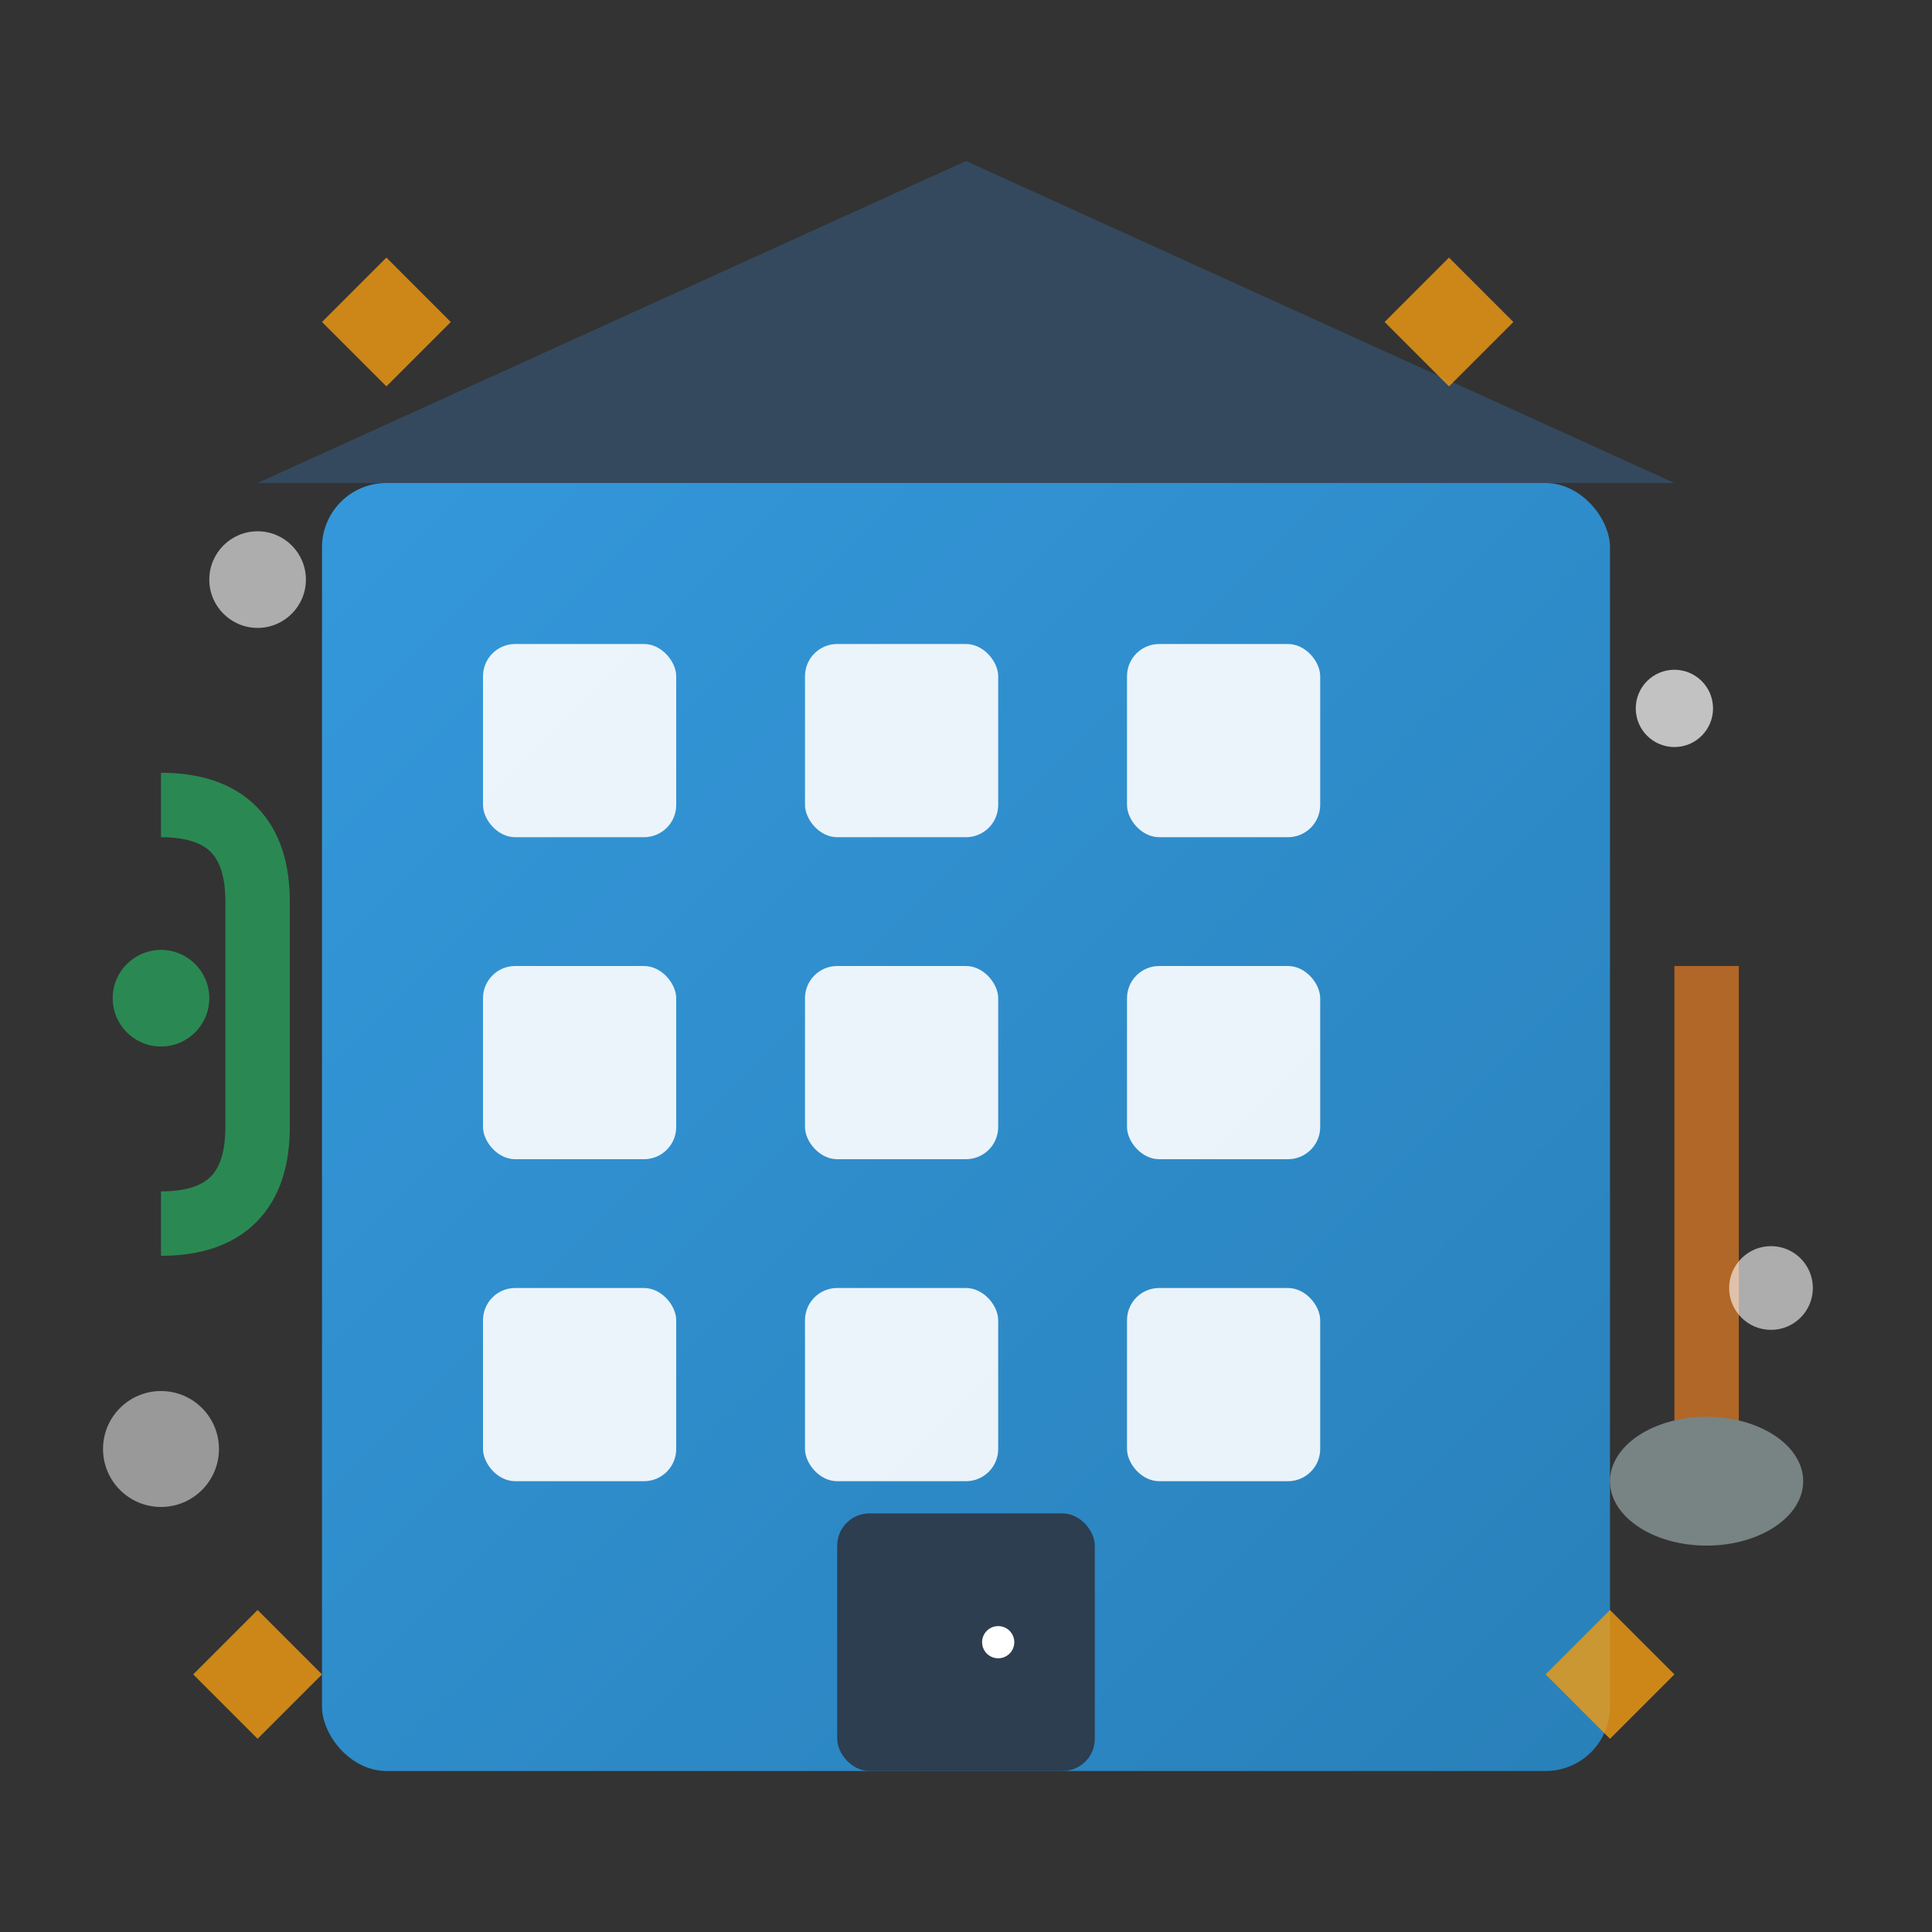 <svg width="60" height="60" viewBox="0 0 60 60" fill="none" xmlns="http://www.w3.org/2000/svg">
  <rect x="0" y="0" width="60" height="60" fill="#333333" stroke="none"/>
  <defs>
    <linearGradient id="officeGradient" x1="0%" y1="0%" x2="100%" y2="100%">
      <stop offset="0%" style="stop-color:#3498db;stop-opacity:1" />
      <stop offset="100%" style="stop-color:#2980b9;stop-opacity:1" />
    </linearGradient>
  </defs>
  
  <!-- Building structure -->
  <rect x="10" y="15" width="40" height="40" rx="2" fill="url(#officeGradient)"/>
  
  <!-- Windows -->
  <rect x="15" y="20" width="6" height="6" rx="1" fill="#fff" opacity="0.9"/>
  <rect x="25" y="20" width="6" height="6" rx="1" fill="#fff" opacity="0.9"/>
  <rect x="35" y="20" width="6" height="6" rx="1" fill="#fff" opacity="0.9"/>
  
  <rect x="15" y="30" width="6" height="6" rx="1" fill="#fff" opacity="0.9"/>
  <rect x="25" y="30" width="6" height="6" rx="1" fill="#fff" opacity="0.9"/>
  <rect x="35" y="30" width="6" height="6" rx="1" fill="#fff" opacity="0.9"/>
  
  <rect x="15" y="40" width="6" height="6" rx="1" fill="#fff" opacity="0.9"/>
  <rect x="25" y="40" width="6" height="6" rx="1" fill="#fff" opacity="0.9"/>
  <rect x="35" y="40" width="6" height="6" rx="1" fill="#fff" opacity="0.9"/>
  
  <!-- Entrance door -->
  <rect x="26" y="47" width="8" height="8" rx="1" fill="#2c3e50"/>
  <circle cx="31" cy="51" r="0.5" fill="#fff"/>
  
  <!-- Rooftop -->
  <polygon points="8,15 30,5 52,15" fill="#34495e"/>
  
  <!-- Cleaning elements -->
  <g opacity="0.7">
    <!-- Vacuum lines -->
    <path d="M5 25 Q8 25 8 28 L8 35 Q8 38 5 38" stroke="#27ae60" stroke-width="2" fill="none"/>
    <circle cx="5" cy="31" r="1.5" fill="#27ae60"/>
    
    <!-- Mop -->
    <rect x="52" y="30" width="2" height="15" fill="#e67e22"/>
    <ellipse cx="53" cy="46" rx="3" ry="2" fill="#95a5a6"/>
  </g>
  
  <!-- Sparkle effects -->
  <g opacity="0.8">
    <path d="M12 8 L14 10 L12 12 L10 10 Z" fill="#f39c12"/>
    <path d="M45 8 L47 10 L45 12 L43 10 Z" fill="#f39c12"/>
    <path d="M8 50 L10 52 L8 54 L6 52 Z" fill="#f39c12"/>
    <path d="M50 50 L52 52 L50 54 L48 52 Z" fill="#f39c12"/>
  </g>
  
  <!-- Cleaning bubbles -->
  <circle cx="8" cy="18" r="1.5" fill="#fff" opacity="0.6"/>
  <circle cx="52" cy="22" r="1.2" fill="#fff" opacity="0.7"/>
  <circle cx="5" cy="45" r="1.8" fill="#fff" opacity="0.5"/>
  <circle cx="55" cy="40" r="1.3" fill="#fff" opacity="0.6"/>
</svg>
